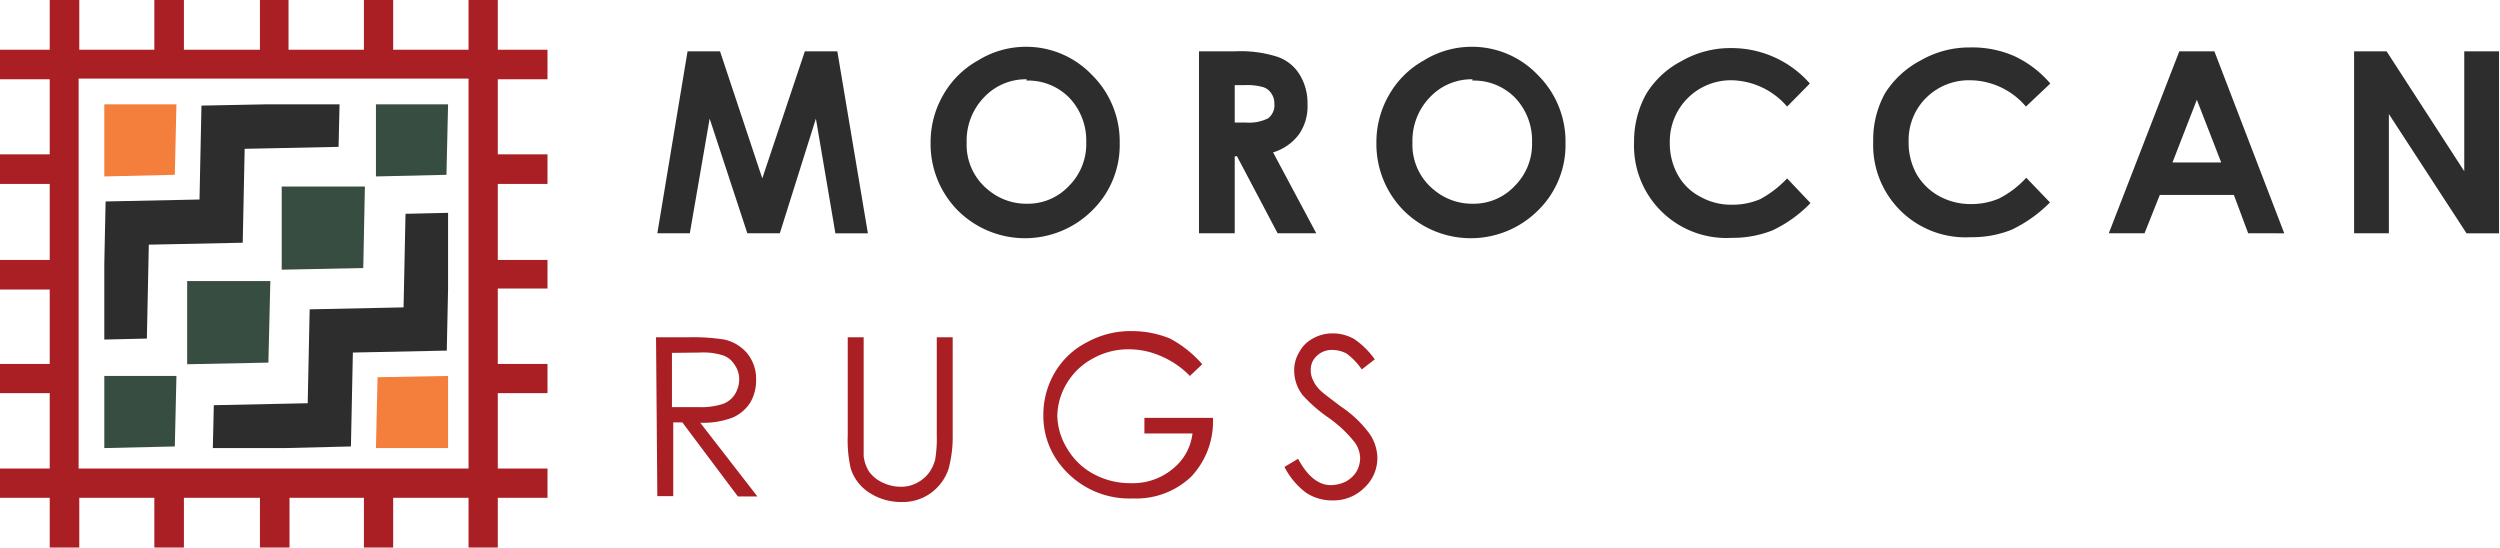 <svg xmlns="http://www.w3.org/2000/svg" viewBox="0 0 76.94 16.85"><defs><style>.cls-1{fill:#a91f23;}.cls-2{fill:#f47e3b;}.cls-3{fill:#374d41;}.cls-4{fill:#2d2d2d;}</style></defs><title>Moroccan-rugs3</title><g id="Layer_2" data-name="Layer 2"><g id="Layer_3" data-name="Layer 3"><path class="cls-1" d="M15.32,0h-.9V1.53H12.1V0h-.9V1.53H8.88V0H8V1.53H5.66V0H4.75V1.53H2.44V0H1.53V1.53H0v.91H1.53V4.75H0v.91H1.53V8H0v.91H1.53V11.2H0v.9H1.53v2.32H0v.9H1.53v1.53h.91V15.32H4.75v1.53h.91V15.32H8v1.53h.91V15.32H11.2v1.53h.9V15.32h2.32v1.53h.9V15.32h1.53v-.9H15.32V12.1h1.53v-.9H15.32V8.88h1.53V8H15.32V5.66h1.53V4.75H15.32V2.44h1.53V1.53H15.32Zm-.9,14.42h-12v-12h12Z"/><polygon class="cls-2" points="5.38 5.38 5.43 3.21 3.21 3.21 3.21 5.43 5.38 5.38"/><polygon class="cls-3" points="13.74 5.38 13.79 3.21 11.57 3.21 11.57 5.43 13.74 5.38"/><polygon class="cls-3" points="5.38 13.74 5.43 11.57 3.21 11.57 3.21 13.79 5.38 13.74"/><polygon class="cls-3" points="8.26 11.16 8.32 8.65 5.76 8.65 5.76 11.21 8.26 11.16"/><polygon class="cls-3" points="11.18 8.25 11.23 5.74 8.67 5.74 8.67 8.3 11.18 8.25"/><polygon class="cls-4" points="4.58 7.53 7.47 7.47 7.53 4.58 10.42 4.52 10.45 3.21 8.23 3.21 6.2 3.25 6.14 6.14 3.25 6.2 3.21 8.11 3.21 10.45 4.52 10.42 4.58 7.53"/><polygon class="cls-2" points="11.62 11.61 11.57 13.79 13.79 13.79 13.79 11.57 11.62 11.61"/><polygon class="cls-4" points="12.42 9.46 9.53 9.52 9.47 12.41 6.58 12.47 6.55 13.79 8.77 13.79 10.8 13.74 10.86 10.85 13.75 10.79 13.79 8.89 13.79 6.55 12.48 6.58 12.42 9.46"/><path class="cls-4" d="M21.16,1.58h1l1.3,3.91,1.31-3.91h1l.94,5.6h-1l-.6-3.53L24,7.18H23L21.84,3.65l-.61,3.53h-1Z"/><path class="cls-4" d="M31.6,1.44a2.79,2.79,0,0,1,2,.86,2.88,2.88,0,0,1,.86,2.1,2.81,2.81,0,0,1-.84,2.07,2.93,2.93,0,0,1-4.15,0,2.91,2.91,0,0,1-.83-2.07,2.9,2.9,0,0,1,.39-1.48,2.79,2.79,0,0,1,1.07-1.06A2.79,2.79,0,0,1,31.6,1.44Zm0,1A1.76,1.76,0,0,0,30.28,3a1.92,1.92,0,0,0-.53,1.38,1.78,1.78,0,0,0,.67,1.47,1.82,1.82,0,0,0,1.19.42,1.73,1.73,0,0,0,1.29-.55,1.82,1.82,0,0,0,.53-1.35A1.9,1.9,0,0,0,32.9,3,1.77,1.77,0,0,0,31.59,2.48Z"/><path class="cls-4" d="M36.9,1.58H38a3.7,3.7,0,0,1,1.32.17A1.29,1.29,0,0,1,40,2.3a1.67,1.67,0,0,1,.24.91,1.51,1.51,0,0,1-.26.92,1.55,1.55,0,0,1-.8.56l1.33,2.49H39.32L38.07,4.81H38V7.18H36.9ZM38,3.77h.33a1.3,1.3,0,0,0,.7-.13.51.51,0,0,0,.19-.45.54.54,0,0,0-.09-.31.47.47,0,0,0-.26-.2,1.86,1.86,0,0,0-.58-.06H38Z"/><path class="cls-4" d="M45.32,1.44a2.79,2.79,0,0,1,2,.86,2.88,2.88,0,0,1,.86,2.1,2.81,2.81,0,0,1-.84,2.07,2.93,2.93,0,0,1-4.15,0,2.91,2.91,0,0,1-.83-2.07,2.9,2.9,0,0,1,.39-1.48,2.79,2.79,0,0,1,1.07-1.06A2.79,2.79,0,0,1,45.32,1.44Zm0,1A1.76,1.76,0,0,0,44,3a1.92,1.92,0,0,0-.53,1.38,1.78,1.78,0,0,0,.67,1.47,1.82,1.82,0,0,0,1.19.42,1.73,1.73,0,0,0,1.29-.55,1.82,1.82,0,0,0,.53-1.35A1.9,1.9,0,0,0,46.62,3,1.77,1.77,0,0,0,45.31,2.48Z"/><path class="cls-4" d="M55.7,2.57,55,3.28a2.31,2.31,0,0,0-1.71-.81,1.88,1.88,0,0,0-1.9,1.9,2,2,0,0,0,.24,1,1.67,1.67,0,0,0,.69.68,1.94,1.94,0,0,0,1,.25,2.15,2.15,0,0,0,.85-.17A3.22,3.22,0,0,0,55,5.49l.72.76a4,4,0,0,1-1.17.84,3.33,3.33,0,0,1-1.26.23,2.84,2.84,0,0,1-3-2.95,3,3,0,0,1,.38-1.49,2.77,2.77,0,0,1,1.08-1,3,3,0,0,1,1.53-.4A3.2,3.2,0,0,1,55.7,2.57Z"/><path class="cls-4" d="M63.1,2.57l-.75.71a2.28,2.28,0,0,0-1.71-.81A1.87,1.87,0,0,0,59.29,3a1.83,1.83,0,0,0-.55,1.35,2,2,0,0,0,.24,1,1.8,1.8,0,0,0,.69.68,2,2,0,0,0,1,.25,2.15,2.15,0,0,0,.85-.17,2.92,2.92,0,0,0,.84-.64l.73.76a4.19,4.19,0,0,1-1.18.84,3.26,3.26,0,0,1-1.26.23,2.84,2.84,0,0,1-3-2.95,2.94,2.94,0,0,1,.37-1.49,2.87,2.87,0,0,1,1.09-1,3,3,0,0,1,1.52-.4A3.22,3.22,0,0,1,62,1.73,3.27,3.27,0,0,1,63.1,2.57Z"/><path class="cls-4" d="M67.07,1.58h1.08l2.15,5.6H69.19L68.75,6H66.47L66,7.18h-1.1Zm.54,1.49L66.86,5h1.5Z"/><path class="cls-4" d="M72.45,1.58h1l2.39,3.69V1.58h1.07v5.6h-1L73.52,3.51V7.18H72.45Z"/><path class="cls-1" d="M20.19,10.38h1a6.17,6.17,0,0,1,1.1.07,1.27,1.27,0,0,1,.71.43,1.24,1.24,0,0,1,.27.81,1.35,1.35,0,0,1-.18.7,1.22,1.22,0,0,1-.54.46,2.54,2.54,0,0,1-1,.16l1.76,2.27h-.6L21,13h-.28v2.27h-.49Zm.49.48v1.67h.84a2.15,2.15,0,0,0,.73-.1.73.73,0,0,0,.37-.3.87.87,0,0,0,.13-.45.77.77,0,0,0-.14-.45.67.67,0,0,0-.35-.29,2,2,0,0,0-.72-.09Z"/><path class="cls-1" d="M26.09,10.38h.49v3c0,.35,0,.57,0,.66a1.14,1.14,0,0,0,.17.48,1.07,1.07,0,0,0,.41.33,1.27,1.27,0,0,0,.56.13,1,1,0,0,0,.46-.1,1.1,1.1,0,0,0,.38-.29,1.21,1.21,0,0,0,.22-.44,4,4,0,0,0,.05-.77v-3h.49v3a3.77,3.77,0,0,1-.13,1.06,1.52,1.52,0,0,1-.51.71,1.48,1.48,0,0,1-.93.3,1.78,1.78,0,0,1-1-.29,1.37,1.37,0,0,1-.57-.75,3.93,3.93,0,0,1-.09-1Z"/><path class="cls-1" d="M37,11.21l-.38.36a2.72,2.72,0,0,0-.89-.61,2.45,2.45,0,0,0-1-.21,2.21,2.21,0,0,0-1.09.28,2.07,2.07,0,0,0-.81.77,2,2,0,0,0-.29,1,2,2,0,0,0,.3,1,2.08,2.08,0,0,0,.82.79,2.35,2.35,0,0,0,1.14.28,1.92,1.92,0,0,0,1.28-.43,1.64,1.64,0,0,0,.62-1.1H35.22v-.48h2.11a2.48,2.48,0,0,1-.67,1.81,2.45,2.45,0,0,1-1.79.67,2.69,2.69,0,0,1-2.15-.93,2.43,2.43,0,0,1-.61-1.65,2.55,2.55,0,0,1,.35-1.29,2.41,2.41,0,0,1,1-.94,2.77,2.77,0,0,1,1.38-.34,3.09,3.09,0,0,1,1.17.23A3.48,3.48,0,0,1,37,11.21Z"/><path class="cls-1" d="M39.53,14.37l.42-.25c.29.54.63.81,1,.81a1.08,1.08,0,0,0,.47-.11.9.9,0,0,0,.33-.31.87.87,0,0,0,.11-.41.86.86,0,0,0-.17-.49,3.86,3.86,0,0,0-.84-.78,4.54,4.54,0,0,1-.76-.67,1.24,1.24,0,0,1-.26-.75,1.06,1.06,0,0,1,.16-.58,1,1,0,0,1,.43-.42,1.21,1.21,0,0,1,.6-.15,1.34,1.34,0,0,1,.65.17,2.49,2.49,0,0,1,.64.63l-.4.31a2,2,0,0,0-.47-.49.92.92,0,0,0-.43-.11.65.65,0,0,0-.48.18.56.56,0,0,0-.19.44.67.67,0,0,0,.07.31,1,1,0,0,0,.24.33c.06.06.27.22.63.49a3.5,3.5,0,0,1,.87.83,1.35,1.35,0,0,1,.24.74A1.24,1.24,0,0,1,42,15a1.34,1.34,0,0,1-1,.4,1.43,1.43,0,0,1-.81-.24A2.31,2.31,0,0,1,39.53,14.37Z"/></g></g></svg>